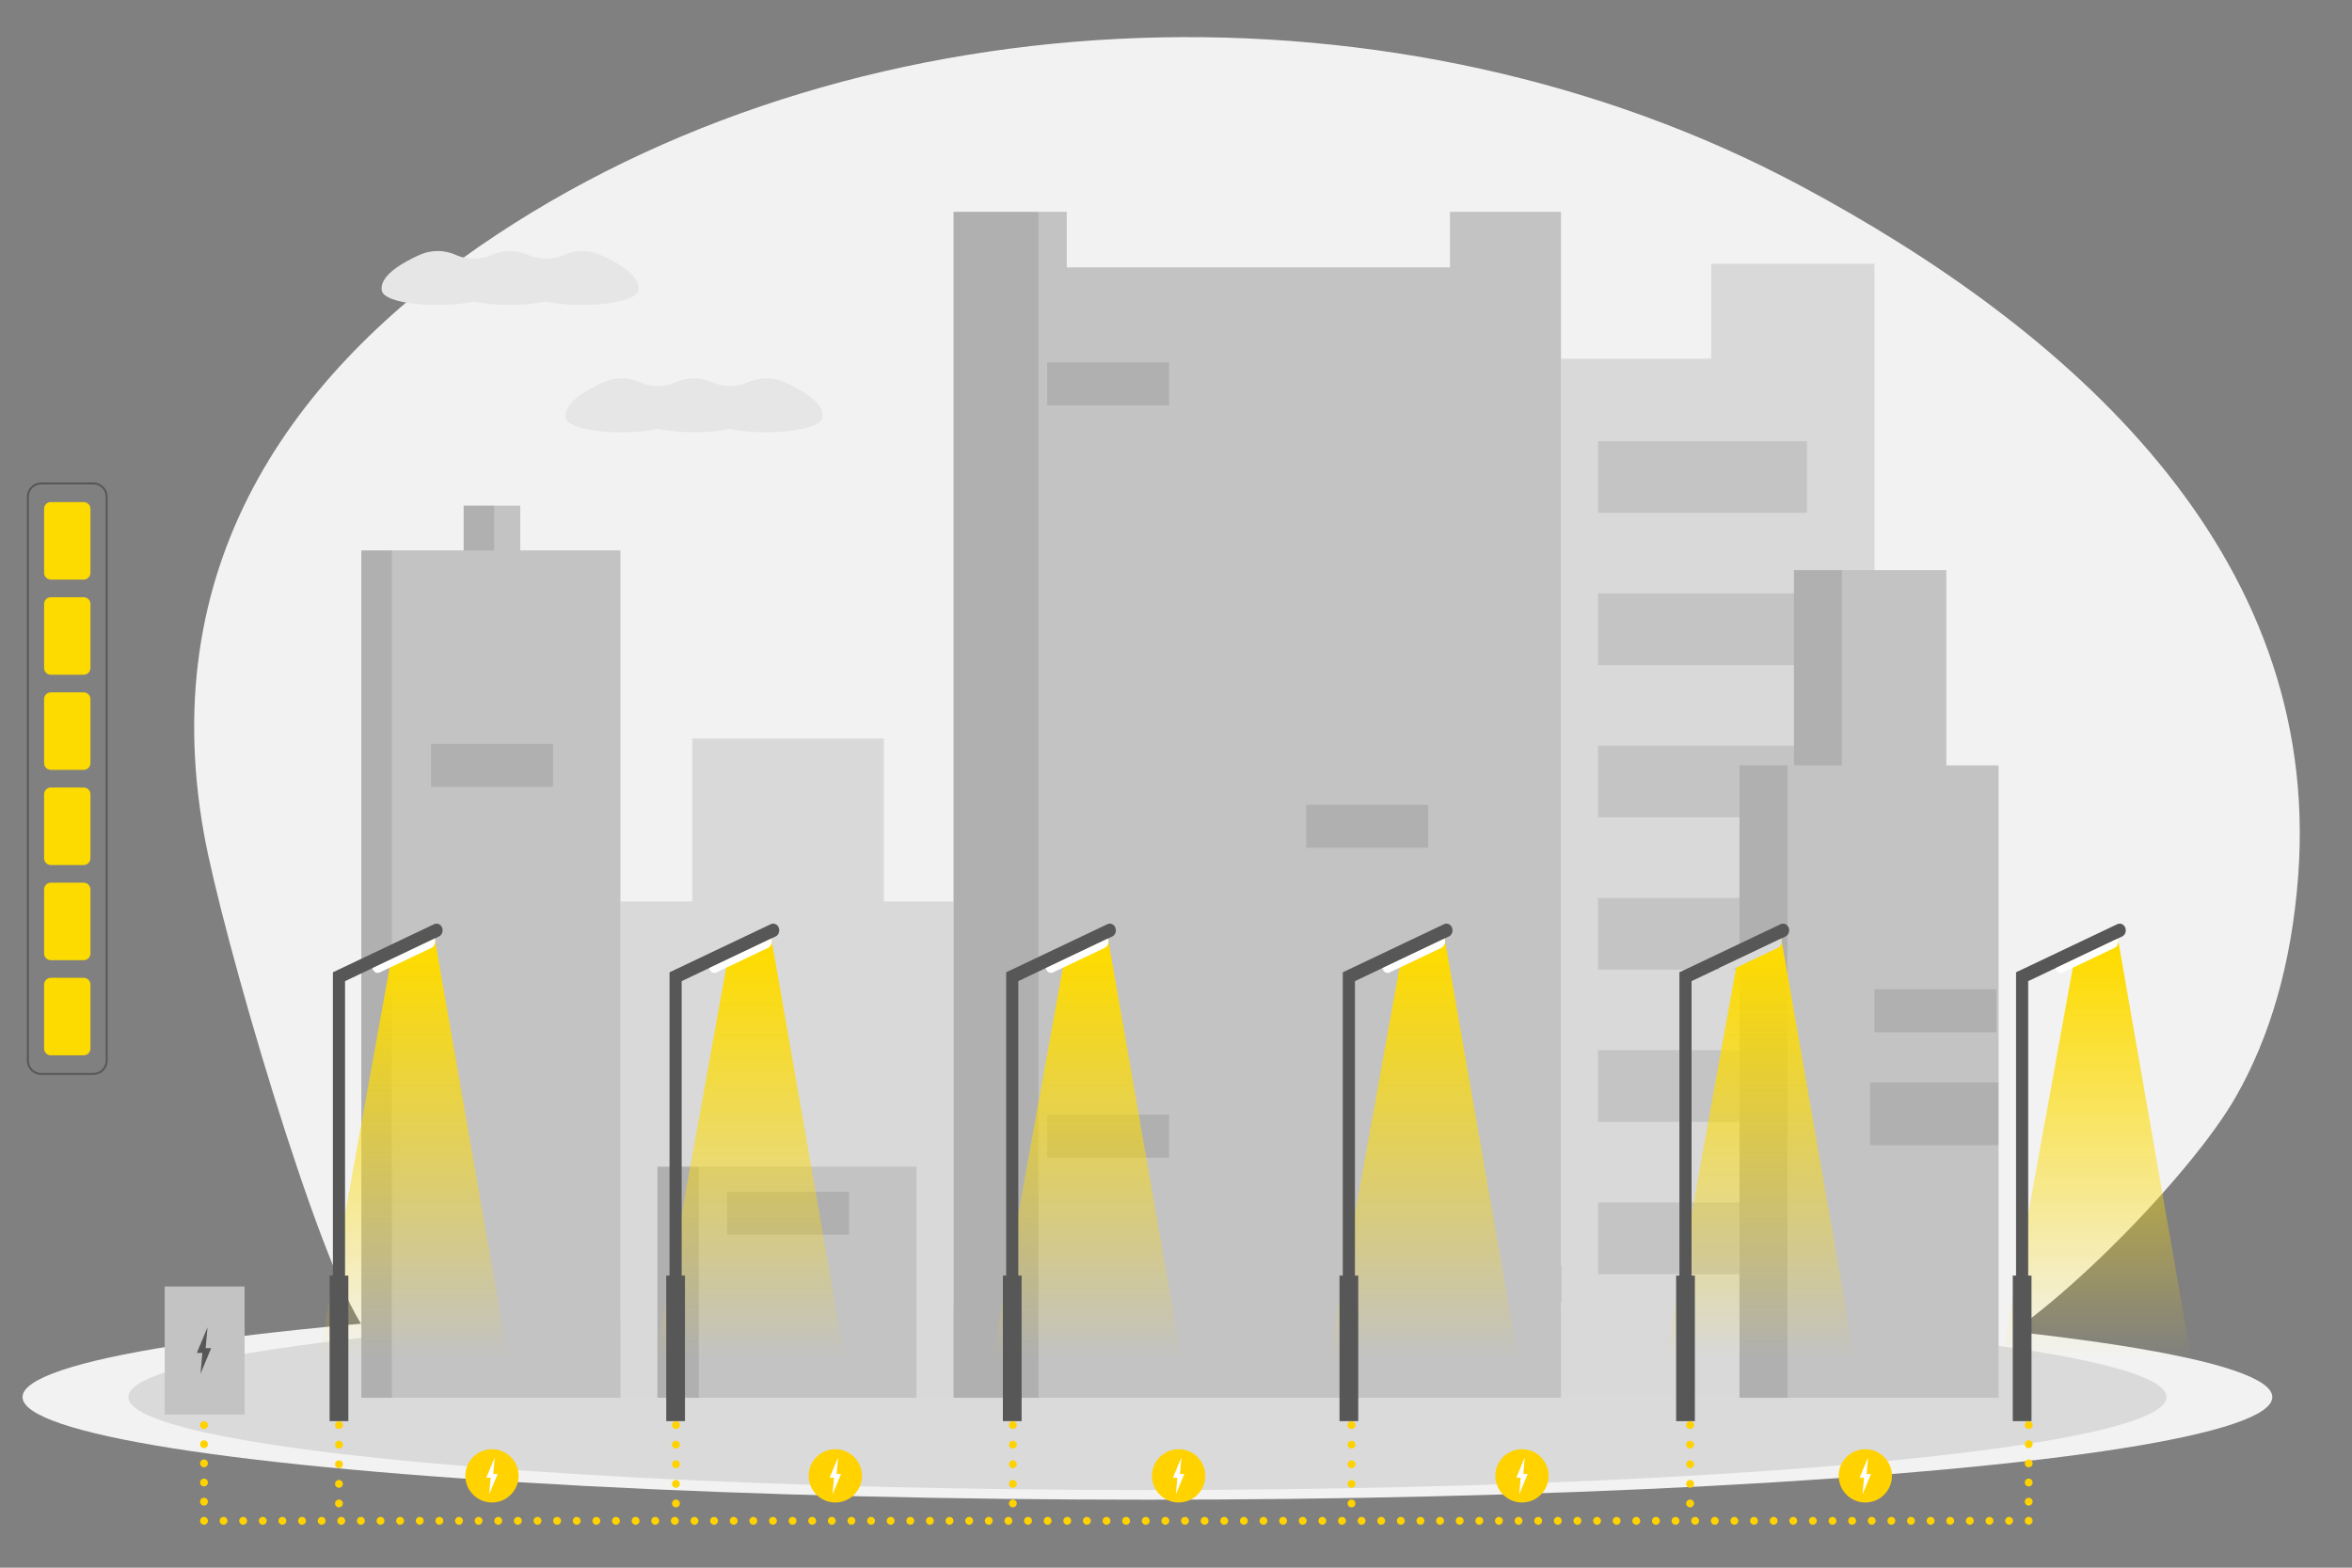 <svg onload="startRelFunct()" viewBox="0 0 1200 800" xmlns="http://www.w3.org/2000/svg" xml:space="preserve" version="1.1">

						 <rect x="0" y="0" width="1200" height="800" fill="#808080" stroke="none"/>

						 <defs>
						  <linearGradient y2="0.028" x2="0.5" y1="0.993" x1="0.5" id="SVGID_1_">
						   <stop stop-opacity="0" stop-color="#FEDB00" offset="0.251"></stop>
						   <stop stop-color="#FEDB00" offset="1"></stop>
						  </linearGradient>
						  <linearGradient y2="0.028" x2="0.5" y1="0.993" x1="0.5" id="SVGID_00000178200597292865550430000004248710350036266670_">
						   <stop stop-opacity="0" stop-color="#FEDB00" offset="0.251"></stop>
						   <stop stop-color="#FEDB00" offset="1"></stop>
						  </linearGradient>
						  <linearGradient y2="0.028" x2="0.5" y1="0.993" x1="0.5" id="SVGID_00000067218675622932514790000010077320501974454949_">
						   <stop stop-opacity="0" stop-color="#FEDB00" offset="0.251"></stop>
						   <stop stop-color="#FEDB00" offset="1"></stop>
						  </linearGradient>
						  <linearGradient y2="0.028" x2="0.5" y1="0.993" x1="0.5" id="SVGID_00000102514142378999939410000017647615825777319091_">
						   <stop stop-opacity="0" stop-color="#FEDB00" offset="0.251"></stop>
						   <stop stop-color="#FEDB00" offset="1"></stop>
						  </linearGradient>
						  <linearGradient y2="0.028" x2="0.5" y1="0.993" x1="0.5" id="SVGID_00000105393777569907652680000009011508081683492234_">
						   <stop stop-opacity="0" stop-color="#FEDB00" offset="0.251"></stop>
						   <stop stop-color="#FEDB00" offset="1"></stop>
						  </linearGradient>
						  <linearGradient y2="0.028" x2="0.5" y1="0.993" x1="0.5" id="SVGID_00000160872388375710552750000001366812566264068016_">
						   <stop stop-opacity="0" stop-color="#FEDB00" offset="0.251"></stop>
						   <stop stop-color="#FEDB00" offset="1"></stop>
						  </linearGradient>
						 </defs>
						 <g>
						  <title>Layer 1</title>
						  <ellipse fill="#F2F2F2" ry="52.38" rx="573.92" cy="712.93" cx="585.42" class="st1" id="Ellipse_141_00000102538840562255017200000015795811685569956537_"></ellipse>
						  <path fill="#F2F2F2" d="m918.76,94.84c-203.79,-109.02 -475.63,-100.47 -665.29,24.89c-100.25,66.28 -174.62,163.77 -149.48,305.39c8.89,50.09 58.27,220.15 81.93,252.92c127.43,-4.1 416.18,-19.29 435.76,-20.27c12.69,-0.64 25.39,-1.04 38.11,-1.21c44.55,-0.58 93.81,-15.6 137.88,-10.58c62.83,7.14 131.44,12.63 200.65,-10.18c11.76,-3.86 -0.08,59.8 10.79,54.55c37.62,-18.18 109.21,-91.11 131.8,-130.95c16.98,-29.9 28.24,-66.89 31.64,-112.44c12.37,-165.9 -118.05,-279.5 -253.79,-352.12z" class="st1" id="Path_295_00000049187874749996607510000017557928960135149727_"></path>
						  <ellipse enable-background="new" opacity="0.1" ry="47.45" rx="519.94" cy="712.93" cx="585.42" class="st3" id="Ellipse_141_00000153700855908205216290000004177143490215831479_"></ellipse>
						  <path fill="#D9D9D9" d="m873.06,134.61l0,48.45l-76.65,0l0,528.39l159.96,0l0,-576.84l-83.31,0z" class="st4" id="Path_296_00000119111142463678871030000008385020295805281190_"></path>
						  <path fill="#D9D9D9" d="m450.95,460.05l0,-83.18l-97.75,0l0,83.18l-36.66,0l0,252.31l169.96,0l0,-252.31l-35.55,0z" class="st4" id="Path_297_00000135680341726464470050000018310649233353679783_"></path>
						  <rect fill="#C3C3C3" height="117.93" width="132.19" class="st5" y="595.35" x="335.43" id="Rectangle_839_00000003821295563048137300000012597025583924130726_"></rect>
						  <rect enable-background="new" opacity="0.1" height="117.93" width="21.1" class="st3" y="595.35" x="335.43" id="Rectangle_840_00000139996497541190534150000000263219635650996365_"></rect>
						  <path fill="#C3C3C3" d="m739.77,108.1l0,28.34l-195.51,0l0,-28.34l-57.76,0l0,605.17l309.92,0l0,-605.17l-56.65,0z" class="st5" id="Path_298_00000142887030481266505180000011747631741915610037_"></path>
						  <rect enable-background="new" opacity="0.1" height="605.17" width="43.32" class="st3" y="108.1" x="486.5" id="Rectangle_842_00000111172029369121628960000008917241657247814324_"></rect>
						  <path fill="#C3C3C3" d="m265.45,280.88l0,-22.85l-28.88,0l0,22.85l-52.21,0l0,432.4l132.2,0l0,-432.4l-51.11,0z" class="st5" id="Path_299_00000049926675849026568430000002009047491588187569_"></path>
						  <rect enable-background="new" opacity="0.1" height="22.85" width="15.55" class="st3" y="258.02" x="236.57" id="Rectangle_843_00000118365946068041184130000005998668215177578904_"></rect>
						  <rect enable-background="new" opacity="0.1" height="432.4" width="15.55" class="st3" y="280.88" x="184.36" id="Rectangle_844_00000024698437158514633490000016602647611370806938_"></rect>
						  <rect enable-background="new" opacity="0.1" height="21.94" width="62.21" class="st3" y="184.89" x="534.26" id="Rectangle_847_00000133529393942601126740000005731946450000073627_"></rect>
						  <rect enable-background="new" opacity="0.1" height="21.94" width="62.21" class="st3" y="410.69" x="666.45" id="Rectangle_848_00000070836296307436275060000003532397186834110893_"></rect>
						  <rect enable-background="new" opacity="0.1" height="21.94" width="62.21" class="st3" y="568.84" x="534.26" id="Rectangle_849_00000062162246261409896380000006445096675268095655_"></rect>
						  <rect enable-background="new" opacity="0.1" height="21.94" width="62.21" class="st3" y="379.61" x="219.91" id="Rectangle_850_00000109724187652747225610000012261972656962083226_"></rect>
						  <rect enable-background="new" opacity="0.1" height="21.94" width="62.21" class="st3" y="608.15" x="370.98" id="Rectangle_851_00000145027129184265552400000007670125621071198391_"></rect>
						  <rect enable-background="new" opacity="0.1" height="36.57" width="106.64" class="st3" y="225.11" x="815.3" id="Rectangle_853_00000044152702237785912650000007176316661357292442_"></rect>
						  <rect enable-background="new" opacity="0.1" height="36.57" width="106.64" class="st3" y="302.82" x="815.3" id="Rectangle_854_00000074400913455507312990000009064800414077111434_"></rect>
						  <rect enable-background="new" opacity="0.1" height="36.57" width="106.64" class="st3" y="380.52" x="815.3" id="Rectangle_855_00000027576407736773468400000011100815194730896004_"></rect>
						  <rect enable-background="new" opacity="0.1" height="36.57" width="106.64" class="st3" y="458.22" x="815.3" id="Rectangle_856_00000086677912125930082240000011228777426375882167_"></rect>
						  <rect enable-background="new" opacity="0.1" height="36.57" width="106.64" class="st3" y="535.93" x="815.3" id="Rectangle_857_00000144310246936336749100000004403067479949165696_"></rect>
						  <rect enable-background="new" opacity="0.1" height="36.57" width="106.64" class="st3" y="613.63" x="815.3" id="Rectangle_858_00000083805844920987172200000010213751692653783183_"></rect>
						  <path fill="#C3C3C3" d="m993.03,390.58l0,-99.64l-77.76,0l0,99.64l-27.77,0l0,322.7l132.19,0l0,-322.7l-26.66,0z" class="st5" id="Path_300_00000048468498534890241880000007339160925238196886_"></path>
						  <rect enable-background="new" opacity="0.1" height="99.64" width="24.44" class="st3" y="290.93" x="915.27" id="Rectangle_859_00000145749624085003119330000017714149851157484724_"></rect>
						  <rect enable-background="new" opacity="0.1" height="322.7" width="24.44" class="st3" y="390.58" x="887.5" id="Rectangle_860_00000101101746858113555730000004822199438917223584_"></rect>
						  <rect enable-background="new" opacity="0.1" height="32" width="65.54" class="st3" y="552.38" x="954.15" id="Rectangle_861_00000035509156694501880420000013455031081370334908_"></rect>
						  <rect enable-background="new" opacity="0.1" height="21.94" width="62.21" class="st3" y="504.85" x="956.37" id="Rectangle_862_00000058555509845188743200000012291332369316693139_"></rect>
						  <polygon fill="url(#SVGID_1_)" points="221.78,478.92 199.45,490.16 149.9,764.16 271.61,764.16 " class="st6" id="st1" style="opacity: 1;"></polygon>
						  <g id="ysvg_1">
						   <path id="ysvg_2" fill="#575757" d="m225.68,473.71c-0.41,-1.42 -1.6,-2.37 -2.95,-2.37c-0.44,0 -0.86,0.1 -1.22,0.27l-48.32,22.97l-3.34,1.57l0,0l0,0l0,154.81l-1.68,0l0,74.26l9.56,0l0,-74.26l-1.69,0l0,-150.28l47.91,-22.78c1.44,-0.66 2.2,-2.45 1.73,-4.19z" class="st0"></path>
						   <path id="ysvg_3" fill="#FFFFFF" d="m190.01,494.05l0,0c0.54,1.93 2.18,2.92 3.65,2.22l26.51,-12.6c1.48,-0.7 2.24,-2.84 1.7,-4.76l0,0l-31.86,15.14z" class="st7"></path>
						  </g>
						  <polygon fill="url(#SVGID_00000178200597292865550430000004248710350036266670_)" points="565.28,478.92 542.95,490.16 493.41,764.16 615.11,764.16 " id="st3" style="opacity: 1;"></polygon>
						  <g id="ysvg_4">
						   <path id="ysvg_5" fill="#575757" d="m569.18,473.71c-0.41,-1.42 -1.6,-2.37 -2.95,-2.37c-0.44,0 -0.86,0.1 -1.22,0.27l-48.32,22.97l-3.34,1.57l0,0l0,0l0,154.81l-1.68,0l0,74.26l9.56,0l0,-74.26l-1.69,0l0,-150.28l47.91,-22.78c1.45,-0.66 2.2,-2.45 1.73,-4.19z" class="st0"></path>
						   <path id="ysvg_6" fill="#FFFFFF" d="m533.52,494.05l0,0c0.54,1.93 2.18,2.92 3.65,2.22l26.51,-12.6c1.48,-0.7 2.24,-2.84 1.7,-4.76l0,0l-31.86,15.14z" class="st7"></path>
						  </g>
						  <polygon fill="url(#SVGID_00000067218675622932514790000010077320501974454949_)" points="737.03,478.92 714.7,490.16 665.16,764.16 786.86,764.16 " id="st4" style="opacity: 1;"></polygon>
						  <g id="ysvg_7">
						   <path id="ysvg_8" fill="#575757" d="m740.93,473.71c-0.41,-1.42 -1.6,-2.37 -2.95,-2.37c-0.44,0 -0.86,0.1 -1.22,0.27l-48.32,22.97l-3.34,1.57l0,0l0,0l0,154.81l-1.68,0l0,74.26l9.56,0l0,-74.26l-1.69,0l0,-150.28l47.91,-22.78c1.45,-0.66 2.2,-2.45 1.73,-4.19z" class="st0"></path>
						   <path id="ysvg_9" fill="#FFFFFF" d="m705.27,494.05l0,0c0.54,1.93 2.18,2.92 3.65,2.22l26.51,-12.6c1.48,-0.7 2.24,-2.84 1.7,-4.76l0,0l-31.86,15.14z" class="st7"></path>
						  </g>
						  <polygon fill="url(#SVGID_00000102514142378999939410000017647615825777319091_)" points="908.79,478.92 886.45,490.16 836.91,764.16 958.61,764.16 " id="st5" style="opacity: 1;"></polygon>
						  <polygon fill="url(#SVGID_00000105393777569907652680000009011508081683492234_)" points="393.53,478.92 371.2,490.16 321.66,764.16 443.36,764.16 " id="st2" style="opacity: 1;"></polygon>
						  <g id="ysvg_10">
						   <path id="ysvg_11" fill="#575757" d="m912.68,473.71c-0.41,-1.42 -1.6,-2.37 -2.95,-2.37c-0.44,0 -0.86,0.1 -1.22,0.27l-48.32,22.97l-3.34,1.57l0,0l0,0l0,154.81l-1.68,0l0,74.26l9.56,0l0,-74.26l-1.69,0l0,-150.28l47.91,-22.78c1.45,-0.66 2.2,-2.45 1.73,-4.19z" class="st0"></path>
						   <path id="ysvg_12" fill="#D9D9D9" d="m877.02,494.05l0,0c0.54,1.93 2.18,2.92 3.65,2.22l26.51,-12.6c1.48,-0.7 2.24,-2.84 1.7,-4.76l0,0l-31.86,15.14z" class="st4"></path>
						  </g>
						  <polygon fill="url(#SVGID_00000160872388375710552750000001366812566264068016_)" points="1080.54,478.92 1058.2,490.16 1008.66,764.16 1130.37,764.16 " id="st6" style="opacity: 1;"></polygon>
						  <g id="ysvg_13">
						   <path id="ysvg_14" fill="#575757" d="m1084.43,473.71c-0.41,-1.42 -1.6,-2.37 -2.95,-2.37c-0.44,0 -0.86,0.1 -1.22,0.27l-48.32,22.97l-3.34,1.57l0,0l0,0l0,154.81l-1.68,0l0,74.26l9.56,0l0,-74.26l-1.69,0l0,-150.28l47.91,-22.78c1.45,-0.66 2.2,-2.45 1.73,-4.19z" class="st0"></path>
						   <path id="ysvg_15" fill="#FFFFFF" d="m1048.77,494.05l0,0c0.54,1.93 2.18,2.92 3.65,2.22l26.51,-12.6c1.48,-0.7 2.24,-2.84 1.7,-4.76l0,0l-31.86,15.14z" class="st7"></path>
						  </g>
						  <path fill="#E6E6E6" d="m381.85,194.97l-0.26,0.11c-5.63,2.53 -12.43,2.55 -18.08,0.05l-0.49,-0.21c-5.65,-2.48 -12.43,-2.46 -18.05,0.05l-0.24,0.11c-5.63,2.53 -12.43,2.55 -18.08,0.05l-0.49,-0.22c-5.58,-2.47 -12.29,-2.48 -17.88,-0.03c-8.41,3.73 -19.77,10.1 -19.72,17.29c0,0.28 0.02,0.57 0.06,0.85c0.97,7.47 30.59,9.38 46.86,5.85c12.13,2.28 24.72,2.28 36.85,0c16.2,3.58 46.41,1.53 47.3,-6.03c0.03,-0.28 0.05,-0.57 0.05,-0.85c-0.05,-7.21 -11.52,-13.5 -19.98,-17.18c-5.6,-2.39 -12.3,-2.34 -17.85,0.16z" class="st13" id="Path_448_00000183238050976665370360000005947666898501888896_"></path>
						  <path fill="#E6E6E6" d="m287.97,130.01l-0.26,0.11c-5.63,2.53 -12.43,2.55 -18.08,0.05l-0.49,-0.21c-5.65,-2.48 -12.43,-2.46 -18.05,0.05l-0.24,0.11c-5.63,2.53 -12.43,2.55 -18.08,0.05l-0.49,-0.22c-5.58,-2.47 -12.29,-2.48 -17.88,-0.03c-8.41,3.73 -19.77,10.1 -19.72,17.29c0,0.28 0.02,0.57 0.06,0.85c0.97,7.47 30.59,9.38 46.86,5.85c12.13,2.28 24.72,2.28 36.85,0c16.2,3.58 46.41,1.53 47.3,-6.03c0.03,-0.28 0.05,-0.57 0.05,-0.85c-0.05,-7.21 -11.52,-13.5 -19.98,-17.18c-5.6,-2.39 -12.3,-2.34 -17.85,0.16z" class="st13" id="Path_448_00000058578966312767370130000012063090947220470674_"></path>
						  <rect fill="#C3C3C3" height="65.34" width="40.76" class="st5" y="656.5" x="84.03" id="Rectangle_839_00000178888300845103910130000002851004063817346738_"></rect>
						  <polygon id="ysvg_16" fill="#575757" points="107.74,687.96 104.93,687.96 105.87,677.31 100.44,690.39 103.25,690.39 102.31,701.04 " class="st0"></polygon>
						  <g id="ysvg_17">
						   <path id="ysvg_18" fill="#FFD200" d="m104.09,729.22c-0.27,0 -0.52,-0.05 -0.77,-0.15c-0.24,-0.1 -0.46,-0.25 -0.64,-0.43c-0.38,-0.38 -0.59,-0.88 -0.59,-1.42c0,-0.52 0.21,-1.04 0.59,-1.41c0.09,-0.09 0.19,-0.18 0.3,-0.25c0.11,-0.07 0.22,-0.13 0.34,-0.18s0.25,-0.09 0.38,-0.12c0.26,-0.05 0.52,-0.05 0.78,0c0.13,0.03 0.25,0.07 0.37,0.12c0.12,0.05 0.24,0.11 0.35,0.18c0.11,0.07 0.21,0.16 0.3,0.25c0.1,0.09 0.18,0.19 0.25,0.3c0.07,0.11 0.14,0.23 0.19,0.35c0.05,0.12 0.08,0.24 0.11,0.37c0.03,0.13 0.04,0.26 0.04,0.39c0,0.54 -0.21,1.04 -0.59,1.42c-0.09,0.09 -0.19,0.18 -0.3,0.25c-0.11,0.07 -0.23,0.13 -0.35,0.18c-0.12,0.05 -0.24,0.09 -0.37,0.11c-0.13,0.03 -0.26,0.04 -0.39,0.04z" class="st14"></path>
						   <path id="ysvg_19" fill="#FFD200" d="m102.09,766.31c0,-1.11 0.89,-2 2,-2l0,0c1.1,0 2,0.89 2,2l0,0c0,1.1 -0.9,2 -2,2l0,0c-1.11,0 -2,-0.9 -2,-2zm0,-9.77c0,-1.11 0.89,-2 2,-2l0,0c1.1,0 2,0.89 2,2l0,0c0,1.1 -0.9,2 -2,2l0,0c-1.11,0 -2,-0.9 -2,-2zm0,-9.78c0,-1.1 0.89,-2 2,-2l0,0c1.1,0 2,0.9 2,2l0,0c0,1.11 -0.9,2.01 -2,2.01l0,0c-1.11,0 -2,-0.9 -2,-2.01zm0,-9.77c0,-1.1 0.89,-2 2,-2l0,0c1.1,0 2,0.9 2,2l0,0c0,1.11 -0.9,2 -2,2l0,0c-1.11,0 -2,-0.89 -2,-2z" class="st14"></path>
						   <path id="ysvg_20" fill="#FFD200" d="m104.09,778.08c-0.54,0 -1.04,-0.21 -1.42,-0.59c-0.09,-0.09 -0.17,-0.19 -0.25,-0.3c-0.07,-0.11 -0.13,-0.23 -0.18,-0.35c-0.05,-0.11 -0.09,-0.24 -0.11,-0.37c-0.03,-0.13 -0.04,-0.26 -0.04,-0.39s0.01,-0.26 0.04,-0.39c0.02,-0.13 0.06,-0.26 0.11,-0.38c0.05,-0.12 0.11,-0.23 0.19,-0.34c0.07,-0.11 0.15,-0.21 0.24,-0.3c0.1,-0.1 0.2,-0.18 0.31,-0.25c0.11,-0.08 0.22,-0.14 0.34,-0.19c0.12,-0.05 0.25,-0.09 0.38,-0.11c0.26,-0.06 0.52,-0.06 0.78,0c0.13,0.02 0.25,0.06 0.37,0.11c0.13,0.05 0.24,0.11 0.35,0.19c0.11,0.07 0.21,0.15 0.3,0.25c0.1,0.09 0.18,0.19 0.25,0.3c0.07,0.11 0.14,0.22 0.19,0.34c0.05,0.12 0.08,0.25 0.11,0.38c0.03,0.13 0.04,0.26 0.04,0.39c0,0.53 -0.21,1.03 -0.59,1.41c-0.37,0.38 -0.88,0.59 -1.41,0.59z" class="st14"></path>
						   <path id="ysvg_21" fill="#FFD200" d="m1023.05,776.08c0,-1.1 0.89,-2 2,-2l0,0c1.1,0 1.99,0.9 1.99,2l0,0c0,1.11 -0.89,2 -1.99,2l0,0c-1.11,0 -2,-0.89 -2,-2zm-10.01,0c0,-1.1 0.89,-2 2,-2l0,0c1.1,0 1.99,0.9 1.99,2l0,0c0,1.11 -0.89,2 -1.99,2l0,0c-1.11,0 -2,-0.89 -2,-2zm-10.02,0c0,-1.1 0.9,-2 2,-2l0,0c1.11,0 2,0.9 2,2l0,0c0,1.11 -0.89,2 -2,2l0,0c-1.1,0 -2,-0.89 -2,-2zm-10.01,0c0,-1.1 0.9,-2 2,-2l0,0c1.11,0 2,0.9 2,2l0,0c0,1.11 -0.89,2 -2,2l0,0c-1.1,0 -2,-0.89 -2,-2zm-10.01,0c0,-1.1 0.9,-2 2,-2l0,0c1.11,0 2,0.9 2,2l0,0c0,1.11 -0.89,2 -2,2l0,0c-1.1,0 -2,-0.89 -2,-2zm-10.01,0c0,-1.1 0.9,-2 2,-2l0,0c1.11,0 2,0.9 2,2l0,0c0,1.11 -0.89,2 -2,2l0,0c-1.1,0 -2,-0.89 -2,-2zm-10.01,0c0,-1.1 0.9,-2 2,-2l0,0c1.11,0 2,0.9 2,2l0,0c0,1.11 -0.89,2 -2,2l0,0c-1.1,0 -2,-0.89 -2,-2zm-10.01,0c0,-1.1 0.9,-2 2,-2l0,0c1.11,0 2,0.9 2,2l0,0c0,1.11 -0.89,2 -2,2l0,0c-1.1,0 -2,-0.89 -2,-2zm-10.01,0c0,-1.1 0.9,-2 2,-2l0,0c1.11,0 2,0.9 2,2l0,0c0,1.11 -0.89,2 -2,2l0,0c-1.1,0 -2,-0.89 -2,-2zm-10.01,0c0,-1.1 0.9,-2 2,-2l0,0c1.11,0 2,0.9 2,2l0,0c0,1.11 -0.89,2 -2,2l0,0c-1.1,0 -2,-0.89 -2,-2zm-10.01,0c0,-1.1 0.9,-2 2,-2l0,0c1.11,0 2,0.9 2,2l0,0c0,1.11 -0.89,2 -2,2l0,0c-1.1,0 -2,-0.89 -2,-2zm-10.01,0c0,-1.1 0.9,-2 2,-2l0,0c1.11,0 2,0.9 2,2l0,0c0,1.11 -0.89,2 -2,2l0,0c-1.1,0 -2,-0.89 -2,-2zm-10.01,0c0,-1.1 0.89,-2 2,-2l0,0c1.1,0 2,0.9 2,2l0,0c0,1.11 -0.9,2 -2,2l0,0c-1.11,0 -2,-0.89 -2,-2zm-10.01,0c0,-1.1 0.9,-2 2,-2l0,0c1.1,0 2,0.9 2,2l0,0c0,1.11 -0.9,2 -2,2l0,0c-1.1,0 -2,-0.89 -2,-2zm-10.01,0c0,-1.1 0.9,-2 2,-2l0,0c1.11,0 2,0.9 2,2l0,0c0,1.11 -0.89,2 -2,2l0,0c-1.1,0 -2,-0.89 -2,-2zm-10.01,0c0,-1.1 0.9,-2 2,-2l0,0c1.1,0 2,0.9 2,2l0,0c0,1.11 -0.9,2 -2,2l0,0c-1.1,0 -2,-0.89 -2,-2zm-10.01,0c0,-1.1 0.89,-2 2,-2l0,0c1.1,0 2,0.9 2,2l0,0c0,1.11 -0.9,2 -2,2l0,0c-1.11,0 -2,-0.89 -2,-2zm-10.01,0c0,-1.1 0.89,-2 2,-2l0,0c1.1,0 2,0.9 2,2l0,0c0,1.11 -0.9,2 -2,2l0,0c-1.11,0 -2,-0.89 -2,-2zm-10.01,0c0,-1.1 0.89,-2 2,-2l0,0c1.1,0 2,0.9 2,2l0,0c0,1.11 -0.9,2 -2,2l0,0c-1.11,0 -2,-0.89 -2,-2zm-10.01,0c0,-1.1 0.89,-2 2,-2l0,0c1.1,0 2,0.9 2,2l0,0c0,1.11 -0.9,2 -2,2l0,0c-1.11,0 -2,-0.89 -2,-2zm-10.01,0c0,-1.1 0.89,-2 2,-2l0,0c1.1,0 2,0.9 2,2l0,0c0,1.11 -0.9,2 -2,2l0,0c-1.11,0 -2,-0.89 -2,-2zm-10.01,0c0,-1.1 0.89,-2 2,-2l0,0c1.1,0 2,0.9 2,2l0,0c0,1.11 -0.9,2 -2,2l0,0c-1.11,0 -2,-0.89 -2,-2zm-10.01,0c0,-1.1 0.89,-2 2,-2l0,0c1.1,0 2,0.9 2,2l0,0c0,1.11 -0.9,2 -2,2l0,0c-1.11,0 -2,-0.89 -2,-2zm-10.01,0c0,-1.1 0.89,-2 2,-2l0,0c1.1,0 2,0.9 2,2l0,0c0,1.11 -0.9,2 -2,2l0,0c-1.11,0 -2,-0.89 -2,-2zm-10.01,0c0,-1.1 0.89,-2 2,-2l0,0c1.1,0 2,0.9 2,2l0,0c0,1.11 -0.9,2 -2,2l0,0c-1.11,0 -2,-0.89 -2,-2zm-10.01,0c0,-1.1 0.89,-2 2,-2l0,0c1.1,0 1.99,0.9 1.99,2l0,0c0,1.11 -0.89,2 -1.99,2l0,0c-1.11,0 -2,-0.89 -2,-2zm-10.01,0c0,-1.1 0.89,-2 1.99,-2l0,0c1.11,0 2.01,0.9 2.01,2l0,0c0,1.11 -0.9,2 -2.01,2l0,0c-1.1,0 -1.99,-0.89 -1.99,-2zm-10.02,0c0,-1.1 0.9,-2 2,-2l0,0c1.11,0 2.01,0.9 2.01,2l0,0c0,1.11 -0.9,2 -2.01,2l0,0c-1.1,0 -2,-0.89 -2,-2zm-10.01,0c0,-1.1 0.9,-2 2,-2l0,0c1.11,0 2.01,0.9 2.01,2l0,0c0,1.11 -0.9,2 -2.01,2l0,0c-1.1,0 -2,-0.89 -2,-2zm-10.01,0c0,-1.1 0.9,-2 2.01,-2l0,0c1.1,0 1.99,0.9 1.99,2l0,0c0,1.11 -0.89,2 -1.99,2l0,0c-1.11,0 -2.01,-0.89 -2.01,-2zm-10,0c0,-1.1 0.89,-2 1.99,-2l0,0c1.11,0 2,0.9 2,2l0,0c0,1.11 -0.89,2 -2,2l0,0c-1.1,0 -1.99,-0.89 -1.99,-2zm-10.02,0c0,-1.1 0.9,-2 2,-2l0,0c1.11,0 2,0.9 2,2l0,0c0,1.11 -0.89,2 -2,2l0,0c-1.1,0 -2,-0.89 -2,-2zm-10.01,0c0,-1.1 0.9,-2 2,-2l0,0c1.11,0 2,0.9 2,2l0,0c0,1.11 -0.89,2 -2,2l0,0c-1.1,0 -2,-0.89 -2,-2zm-10.01,0c0,-1.1 0.9,-2 2,-2l0,0c1.11,0 2,0.9 2,2l0,0c0,1.11 -0.89,2 -2,2l0,0c-1.1,0 -2,-0.89 -2,-2zm-10.01,0c0,-1.1 0.9,-2 2,-2l0,0c1.11,0 2,0.9 2,2l0,0c0,1.11 -0.89,2 -2,2l0,0c-1.1,0 -2,-0.89 -2,-2zm-10.01,0c0,-1.1 0.9,-2 2,-2l0,0c1.11,0 2,0.9 2,2l0,0c0,1.11 -0.89,2 -2,2l0,0c-1.1,0 -2,-0.89 -2,-2zm-10.01,0c0,-1.1 0.9,-2 2,-2l0,0c1.11,0 2,0.9 2,2l0,0c0,1.11 -0.89,2 -2,2l0,0c-1.1,0 -2,-0.89 -2,-2zm-10.01,0c0,-1.1 0.9,-2 2,-2l0,0c1.11,0 2,0.9 2,2l0,0c0,1.11 -0.89,2 -2,2l0,0c-1.1,0 -2,-0.89 -2,-2zm-10.01,0c0,-1.1 0.9,-2 2,-2l0,0c1.11,0 2,0.9 2,2l0,0c0,1.11 -0.89,2 -2,2l0,0c-1.1,0 -2,-0.89 -2,-2zm-10.01,0c0,-1.1 0.9,-2 2,-2l0,0c1.11,0 2,0.9 2,2l0,0c0,1.11 -0.89,2 -2,2l0,0c-1.1,0 -2,-0.89 -2,-2zm-10.01,0c0,-1.1 0.89,-2 2,-2l0,0c1.1,0 2,0.9 2,2l0,0c0,1.11 -0.9,2 -2,2l0,0c-1.11,0 -2,-0.89 -2,-2zm-10.01,0c0,-1.1 0.89,-2 2,-2l0,0c1.1,0 2,0.9 2,2l0,0c0,1.11 -0.9,2 -2,2l0,0c-1.11,0 -2,-0.89 -2,-2zm-10.01,0c0,-1.1 0.89,-2 2,-2l0,0c1.1,0 2,0.9 2,2l0,0c0,1.11 -0.9,2 -2,2l0,0c-1.11,0 -2,-0.89 -2,-2zm-10.01,0c0,-1.1 0.89,-2 2,-2l0,0c1.1,0 2,0.9 2,2l0,0c0,1.11 -0.9,2 -2,2l0,0c-1.11,0 -2,-0.89 -2,-2zm-10.01,0c0,-1.1 0.89,-2 2,-2l0,0c1.1,0 2,0.9 2,2l0,0c0,1.11 -0.9,2 -2,2l0,0c-1.11,0 -2,-0.89 -2,-2zm-10.01,0c0,-1.1 0.89,-2 2,-2l0,0c1.1,0 2,0.9 2,2l0,0c0,1.11 -0.9,2 -2,2l0,0c-1.11,0 -2,-0.89 -2,-2zm-10.01,0c0,-1.1 0.89,-2 2,-2l0,0c1.1,0 2,0.9 2,2l0,0c0,1.11 -0.9,2 -2,2l0,0c-1.11,0 -2,-0.89 -2,-2zm-10.01,0c0,-1.1 0.89,-2 2,-2l0,0c1.1,0 2,0.9 2,2l0,0c0,1.11 -0.9,2 -2,2l0,0c-1.11,0 -2,-0.89 -2,-2zm-10.01,0c0,-1.1 0.89,-2 2,-2l0,0c1.1,0 2,0.9 2,2l0,0c0,1.11 -0.9,2 -2,2l0,0c-1.11,0 -2,-0.89 -2,-2zm-10.01,0c0,-1.1 0.89,-2 2,-2l0,0c1.1,0 2,0.9 2,2l0,0c0,1.11 -0.9,2 -2,2l0,0c-1.11,0 -2,-0.89 -2,-2zm-10.01,0c0,-1.1 0.89,-2 1.99,-2l0,0c1.11,0 2.01,0.9 2.01,2l0,0c0,1.11 -0.9,2 -2.01,2l0,0c-1.1,0 -1.99,-0.89 -1.99,-2zm-10.01,0c0,-1.1 0.89,-2 2,-2l0,0c1.1,0 2,0.9 2,2l0,0c0,1.11 -0.9,2 -2,2l0,0c-1.11,0 -2,-0.89 -2,-2zm-10.02,0c0,-1.1 0.9,-2 2.01,-2l0,0c1.1,0 2,0.9 2,2l0,0c0,1.11 -0.9,2 -2,2l0,0c-1.11,0 -2.01,-0.89 -2.01,-2zm-10.01,0c0,-1.1 0.9,-2 2.01,-2l0,0c1.1,0 2,0.9 2,2l0,0c0,1.11 -0.9,2 -2,2l0,0c-1.11,0 -2.01,-0.89 -2.01,-2zm-10,0c0,-1.1 0.89,-2 2,-2l0,0c1.1,0 1.99,0.9 1.99,2l0,0c0,1.11 -0.89,2 -1.99,2l0,0c-1.11,0 -2,-0.89 -2,-2zm-10.01,0c0,-1.1 0.89,-2 1.99,-2l0,0c1.11,0 2,0.9 2,2l0,0c0,1.11 -0.89,2 -2,2l0,0c-1.1,0 -1.99,-0.89 -1.99,-2zm-10.02,0c0,-1.1 0.9,-2 2,-2l0,0c1.11,0 2,0.9 2,2l0,0c0,1.11 -0.89,2 -2,2l0,0c-1.1,0 -2,-0.89 -2,-2zm-10.01,0c0,-1.1 0.9,-2 2,-2l0,0c1.11,0 2,0.9 2,2l0,0c0,1.11 -0.89,2 -2,2l0,0c-1.1,0 -2,-0.89 -2,-2zm-10.01,0c0,-1.1 0.9,-2 2,-2l0,0c1.11,0 2,0.9 2,2l0,0c0,1.11 -0.89,2 -2,2l0,0c-1.1,0 -2,-0.89 -2,-2zm-10.01,0c0,-1.1 0.9,-2 2,-2l0,0c1.11,0 2,0.9 2,2l0,0c0,1.11 -0.89,2 -2,2l0,0c-1.1,0 -2,-0.89 -2,-2zm-10.01,0c0,-1.1 0.9,-2 2,-2l0,0c1.11,0 2,0.9 2,2l0,0c0,1.11 -0.89,2 -2,2l0,0c-1.1,0 -2,-0.89 -2,-2zm-10.01,0c0,-1.1 0.9,-2 2,-2l0,0c1.11,0 2,0.9 2,2l0,0c0,1.11 -0.89,2 -2,2l0,0c-1.1,0 -2,-0.89 -2,-2zm-10.01,0c0,-1.1 0.9,-2 2,-2l0,0c1.11,0 2,0.9 2,2l0,0c0,1.11 -0.89,2 -2,2l0,0c-1.1,0 -2,-0.89 -2,-2zm-10.01,0c0,-1.1 0.9,-2 2,-2l0,0c1.11,0 2,0.9 2,2l0,0c0,1.11 -0.89,2 -2,2l0,0c-1.1,0 -2,-0.89 -2,-2zm-10.01,0c0,-1.1 0.89,-2 2,-2l0,0c1.11,0 2,0.9 2,2l0,0c0,1.11 -0.89,2 -2,2l0,0c-1.11,0 -2,-0.89 -2,-2zm-10.01,0c0,-1.1 0.89,-2 2,-2l0,0c1.1,0 2,0.9 2,2l0,0c0,1.11 -0.9,2 -2,2l0,0c-1.11,0 -2,-0.89 -2,-2zm-10.01,0c0,-1.1 0.89,-2 2,-2l0,0c1.1,0 2,0.9 2,2l0,0c0,1.11 -0.9,2 -2,2l0,0c-1.11,0 -2,-0.89 -2,-2zm-10.01,0c0,-1.1 0.89,-2 2,-2l0,0c1.1,0 2,0.9 2,2l0,0c0,1.11 -0.9,2 -2,2l0,0c-1.11,0 -2,-0.89 -2,-2zm-10.01,0c0,-1.1 0.89,-2 2,-2l0,0c1.1,0 2,0.9 2,2l0,0c0,1.11 -0.9,2 -2,2l0,0c-1.11,0 -2,-0.89 -2,-2zm-10.01,0c0,-1.1 0.89,-2 2,-2l0,0c1.1,0 2,0.9 2,2l0,0c0,1.11 -0.9,2 -2,2l0,0c-1.11,0 -2,-0.89 -2,-2zm-10.01,0c0,-1.1 0.89,-2 2,-2l0,0c1.1,0 2,0.9 2,2l0,0c0,1.11 -0.9,2 -2,2l0,0c-1.11,0 -2,-0.89 -2,-2zm-10.01,0c0,-1.1 0.89,-2 2,-2l0,0c1.1,0 2,0.9 2,2l0,0c0,1.11 -0.9,2 -2,2l0,0c-1.11,0 -2,-0.89 -2,-2zm-10.01,0c0,-1.1 0.89,-2 2,-2l0,0c1.1,0 2,0.9 2,2l0,0c0,1.11 -0.9,2 -2,2l0,0c-1.11,0 -2,-0.89 -2,-2zm-10.01,0c0,-1.1 0.89,-2 2,-2l0,0c1.1,0 2,0.9 2,2l0,0c0,1.11 -0.9,2 -2,2l0,0c-1.11,0 -2,-0.89 -2,-2zm-10.01,0c0,-1.1 0.89,-2 2,-2l0,0c1.1,0 2,0.9 2,2l0,0c0,1.11 -0.9,2 -2,2l0,0c-1.11,0 -2,-0.89 -2,-2zm-10.01,0c0,-1.1 0.89,-2 1.99,-2l0,0c1.11,0 2.01,0.9 2.01,2l0,0c0,1.11 -0.9,2 -2.01,2l0,0c-1.1,0 -1.99,-0.89 -1.99,-2zm-10.02,0c0,-1.1 0.9,-2 2.01,-2l0,0c1.1,0 2,0.9 2,2l0,0c0,1.11 -0.9,2 -2,2l0,0c-1.11,0 -2.01,-0.89 -2.01,-2zm-10.01,0c0,-1.1 0.9,-2 2.01,-2l0,0c1.1,0 2,0.9 2,2l0,0c0,1.11 -0.9,2 -2,2l0,0c-1.11,0 -2.01,-0.89 -2.01,-2zm-10.01,0c0,-1.1 0.9,-2 2.01,-2l0,0c1.1,0 1.99,0.9 1.99,2l0,0c0,1.11 -0.89,2 -1.99,2l0,0c-1.11,0 -2.01,-0.89 -2.01,-2zm-10,0c0,-1.1 0.89,-2 1.99,-2l0,0c1.11,0 2,0.9 2,2l0,0c0,1.11 -0.89,2 -2,2l0,0c-1.1,0 -1.99,-0.89 -1.99,-2zm-10.02,0c0,-1.1 0.9,-2 2,-2l0,0c1.11,0 2,0.9 2,2l0,0c0,1.11 -0.89,2 -2,2l0,0c-1.1,0 -2,-0.89 -2,-2zm-10.01,0c0,-1.1 0.9,-2 2,-2l0,0c1.11,0 2,0.9 2,2l0,0c0,1.11 -0.89,2 -2,2l0,0c-1.1,0 -2,-0.89 -2,-2zm-10.01,0c0,-1.1 0.9,-2 2,-2l0,0c1.11,0 2,0.9 2,2l0,0c0,1.11 -0.89,2 -2,2l0,0c-1.1,0 -2,-0.89 -2,-2zm-10.01,0c0,-1.1 0.9,-2 2,-2l0,0c1.11,0 2,0.9 2,2l0,0c0,1.11 -0.89,2 -2,2l0,0c-1.1,0 -2,-0.89 -2,-2zm-10.01,0c0,-1.1 0.9,-2 2,-2l0,0c1.11,0 2,0.9 2,2l0,0c0,1.11 -0.89,2 -2,2l0,0c-1.1,0 -2,-0.89 -2,-2zm-10.01,0c0,-1.1 0.9,-2 2,-2l0,0c1.11,0 2,0.9 2,2l0,0c0,1.11 -0.89,2 -2,2l0,0c-1.1,0 -2,-0.89 -2,-2zm-10.01,0c0,-1.1 0.9,-2 2,-2l0,0c1.11,0 2,0.9 2,2l0,0c0,1.11 -0.89,2 -2,2l0,0c-1.1,0 -2,-0.89 -2,-2zm-10.01,0c0,-1.1 0.9,-2 2,-2l0,0c1.11,0 2,0.9 2,2l0,0c0,1.11 -0.89,2 -2,2l0,0c-1.1,0 -2,-0.89 -2,-2zm-10.01,0c0,-1.1 0.9,-2 2,-2l0,0c1.11,0 2,0.9 2,2l0,0c0,1.11 -0.89,2 -2,2l0,0c-1.1,0 -2,-0.89 -2,-2zm-10.01,0c0,-1.1 0.89,-2 2,-2l0,0c1.1,0 2,0.9 2,2l0,0c0,1.11 -0.9,2 -2,2l0,0c-1.11,0 -2,-0.89 -2,-2zm-10.01,0c0,-1.1 0.89,-2 2,-2l0,0c1.1,0 2,0.9 2,2l0,0c0,1.11 -0.9,2 -2,2l0,0c-1.11,0 -2,-0.89 -2,-2zm-10.01,0c0,-1.1 0.89,-2 2,-2l0,0c1.1,0 2,0.9 2,2l0,0c0,1.11 -0.9,2 -2,2l0,0c-1.11,0 -2,-0.89 -2,-2z" class="st14"></path>
						   <path id="ysvg_22" fill="#FFD200" d="m1035.06,778.08c-0.54,0 -1.04,-0.21 -1.42,-0.59c-0.09,-0.09 -0.17,-0.19 -0.25,-0.3c-0.07,-0.11 -0.13,-0.23 -0.18,-0.35c-0.05,-0.11 -0.09,-0.24 -0.11,-0.37c-0.03,-0.13 -0.04,-0.26 -0.04,-0.39s0.01,-0.26 0.04,-0.39c0.02,-0.13 0.06,-0.26 0.11,-0.38c0.05,-0.12 0.11,-0.23 0.19,-0.34c0.07,-0.11 0.15,-0.21 0.24,-0.3c0.1,-0.1 0.2,-0.18 0.31,-0.25c0.11,-0.08 0.22,-0.14 0.34,-0.19c0.12,-0.05 0.25,-0.09 0.38,-0.11c0.26,-0.06 0.52,-0.06 0.78,0c0.13,0.02 0.25,0.06 0.37,0.11c0.12,0.05 0.24,0.11 0.35,0.19c0.11,0.07 0.21,0.15 0.3,0.25c0.1,0.09 0.18,0.19 0.25,0.3c0.07,0.11 0.14,0.22 0.18,0.34c0.06,0.12 0.09,0.25 0.12,0.38c0.02,0.13 0.04,0.26 0.04,0.39c0,0.53 -0.21,1.03 -0.59,1.41s-0.88,0.59 -1.41,0.59z" class="st14"></path>
						   <path id="ysvg_23" fill="#FFD200" d="m1033.06,766.31c0,-1.11 0.89,-2 2,-2l0,0c1.1,0 2,0.89 2,2l0,0c0,1.1 -0.9,2 -2,2l0,0c-1.11,0 -2,-0.9 -2,-2zm0,-9.77c0,-1.11 0.89,-2 2,-2l0,0c1.1,0 2,0.89 2,2l0,0c0,1.1 -0.9,2 -2,2l0,0c-1.11,0 -2,-0.9 -2,-2zm0,-9.77c0,-1.11 0.89,-2 2,-2l0,0c1.1,0 2,0.89 2,2l0,0c0,1.1 -0.9,2 -2,2l0,0c-1.11,0 -2,-0.9 -2,-2zm0,-9.78c0,-1.1 0.89,-2 2,-2l0,0c1.1,0 2,0.9 2,2l0,0c0,1.11 -0.9,2 -2,2l0,0c-1.11,0 -2,-0.89 -2,-2z" class="st14"></path>
						   <path id="ysvg_24" fill="#FFD200" d="m1035.06,729.22c-0.13,0 -0.27,-0.01 -0.39,-0.04c-0.13,-0.02 -0.26,-0.06 -0.38,-0.11c-0.12,-0.05 -0.23,-0.11 -0.34,-0.18c-0.11,-0.07 -0.21,-0.16 -0.3,-0.25c-0.1,-0.1 -0.18,-0.2 -0.26,-0.31c-0.07,-0.11 -0.13,-0.22 -0.18,-0.34c-0.05,-0.12 -0.09,-0.25 -0.11,-0.37c-0.03,-0.13 -0.04,-0.26 -0.04,-0.4c0,-0.52 0.21,-1.04 0.59,-1.41c0.09,-0.09 0.19,-0.18 0.3,-0.25c0.11,-0.07 0.22,-0.13 0.34,-0.18c0.12,-0.05 0.25,-0.09 0.38,-0.12c0.26,-0.05 0.52,-0.05 0.78,0c0.13,0.03 0.25,0.07 0.37,0.12s0.24,0.11 0.35,0.18c0.11,0.07 0.21,0.16 0.3,0.25c0.38,0.37 0.59,0.89 0.59,1.41c0,0.14 -0.01,0.27 -0.04,0.4c-0.03,0.12 -0.06,0.25 -0.11,0.37c-0.05,0.12 -0.11,0.23 -0.19,0.34c-0.07,0.11 -0.15,0.21 -0.25,0.31c-0.09,0.09 -0.19,0.18 -0.3,0.25c-0.11,0.07 -0.23,0.13 -0.35,0.18c-0.12,0.05 -0.24,0.09 -0.37,0.11c-0.13,0.03 -0.26,0.04 -0.39,0.04z" class="st14"></path>
						  </g>
						  <path id="ysvg_25" fill="#FFD200" d="m170.94,767.22c0,-1.1 0.9,-2 2,-2l0,0c1.1,0 2,0.9 2,2l0,0c0,1.11 -0.9,2 -2,2l0,0c-1.1,0 -2,-0.89 -2,-2zm0,-10c0,-1.1 0.9,-2 2,-2l0,0c1.1,0 2,0.9 2,2l0,0c0,1.11 -0.9,2 -2,2l0,0c-1.1,0 -2,-0.89 -2,-2zm0,-10c0,-1.1 0.9,-2 2,-2l0,0c1.1,0 2,0.9 2,2l0,0c0,1.11 -0.9,2 -2,2l0,0c-1.1,0 -2,-0.89 -2,-2zm0,-10c0,-1.1 0.9,-2 2,-2l0,0c1.1,0 2,0.9 2,2l0,0c0,1.11 -0.9,2 -2,2l0,0c-1.1,0 -2,-0.89 -2,-2zm0,-10c0,-1.1 0.9,-2 2,-2l0,0c1.1,0 2,0.9 2,2l0,0c0,1.11 -0.9,2 -2,2l0,0c-1.1,0 -2,-0.89 -2,-2z" class="st14"></path>
						  <path id="ysvg_26" fill="#FFD200" d="m342.86,767.22c0,-1.1 0.89,-2 2,-2l0,0c1.1,0 2,0.9 2,2l0,0c0,1.11 -0.9,2 -2,2l0,0c-1.11,0 -2,-0.89 -2,-2zm0,-10c0,-1.1 0.89,-2 2,-2l0,0c1.1,0 2,0.9 2,2l0,0c0,1.11 -0.9,2 -2,2l0,0c-1.11,0 -2,-0.89 -2,-2zm0,-10c0,-1.1 0.89,-2 2,-2l0,0c1.1,0 2,0.9 2,2l0,0c0,1.11 -0.9,2 -2,2l0,0c-1.11,0 -2,-0.89 -2,-2zm0,-10c0,-1.1 0.89,-2 2,-2l0,0c1.1,0 2,0.9 2,2l0,0c0,1.11 -0.9,2 -2,2l0,0c-1.11,0 -2,-0.89 -2,-2zm0,-10c0,-1.1 0.89,-2 2,-2l0,0c1.1,0 2,0.9 2,2l0,0c0,1.11 -0.9,2 -2,2l0,0c-1.11,0 -2,-0.89 -2,-2z" class="st14"></path>
						  <path id="ysvg_27" fill="#FFD200" d="m514.78,767.22c0,-1.1 0.89,-2 1.99,-2l0,0c1.11,0 2,0.9 2,2l0,0c0,1.11 -0.89,2 -2,2l0,0c-1.1,0 -1.99,-0.89 -1.99,-2zm0,-10c0,-1.1 0.89,-2 1.99,-2l0,0c1.11,0 2,0.9 2,2l0,0c0,1.11 -0.89,2 -2,2l0,0c-1.1,0 -1.99,-0.89 -1.99,-2zm0,-10c0,-1.1 0.89,-2 1.99,-2l0,0c1.11,0 2,0.9 2,2l0,0c0,1.11 -0.89,2 -2,2l0,0c-1.1,0 -1.99,-0.89 -1.99,-2zm0,-10c0,-1.1 0.89,-2 1.99,-2l0,0c1.11,0 2,0.9 2,2l0,0c0,1.11 -0.89,2 -2,2l0,0c-1.1,0 -1.99,-0.89 -1.99,-2zm0,-10c0,-1.1 0.89,-2 1.99,-2l0,0c1.11,0 2,0.9 2,2l0,0c0,1.11 -0.89,2 -2,2l0,0c-1.1,0 -1.99,-0.89 -1.99,-2z" class="st14"></path>
						  <path id="ysvg_28" fill="#FFD200" d="m687.54,767.22c0,-1.1 0.89,-2 2,-2l0,0c1.1,0 2,0.9 2,2l0,0c0,1.11 -0.9,2 -2,2l0,0c-1.11,0 -2,-0.89 -2,-2zm0,-10c0,-1.1 0.89,-2 2,-2l0,0c1.1,0 2,0.9 2,2l0,0c0,1.11 -0.9,2 -2,2l0,0c-1.11,0 -2,-0.89 -2,-2zm0,-10c0,-1.1 0.89,-2 2,-2l0,0c1.1,0 2,0.9 2,2l0,0c0,1.11 -0.9,2 -2,2l0,0c-1.11,0 -2,-0.89 -2,-2zm0,-10c0,-1.1 0.89,-2 2,-2l0,0c1.1,0 2,0.9 2,2l0,0c0,1.11 -0.9,2 -2,2l0,0c-1.11,0 -2,-0.89 -2,-2zm0,-10c0,-1.1 0.89,-2 2,-2l0,0c1.1,0 2,0.9 2,2l0,0c0,1.11 -0.9,2 -2,2l0,0c-1.11,0 -2,-0.89 -2,-2z" class="st14"></path>
						  <path id="ysvg_29" fill="#FFD200" d="m860.3,767.22c0,-1.1 0.89,-2 2,-2l0,0c1.1,0 2,0.9 2,2l0,0c0,1.11 -0.9,2 -2,2l0,0c-1.11,0 -2,-0.89 -2,-2zm0,-10c0,-1.1 0.89,-2 2,-2l0,0c1.1,0 2,0.9 2,2l0,0c0,1.11 -0.9,2 -2,2l0,0c-1.11,0 -2,-0.89 -2,-2zm0,-10c0,-1.1 0.89,-2 2,-2l0,0c1.1,0 2,0.9 2,2l0,0c0,1.11 -0.9,2 -2,2l0,0c-1.11,0 -2,-0.89 -2,-2zm0,-10c0,-1.1 0.89,-2 2,-2l0,0c1.1,0 2,0.9 2,2l0,0c0,1.11 -0.9,2 -2,2l0,0c-1.11,0 -2,-0.89 -2,-2zm0,-10c0,-1.1 0.89,-2 2,-2l0,0c1.1,0 2,0.9 2,2l0,0c0,1.11 -0.9,2 -2,2l0,0c-1.11,0 -2,-0.89 -2,-2z" class="st14"></path>
						  <g id="ysvg_30">
						   <circle id="ysvg_31" fill="#FFD200" r="13.59" cy="753.14" cx="251.01" class="st14"></circle>
						   <polygon id="ysvg_32" fill="#FFFFFF" points="253.91,752.17 251.67,752.17 252.43,743.68 248.1,754.11 250.34,754.11 249.59,762.6 " class="st7"></polygon>
						  </g>
						  <g id="ysvg_33">
						   <circle id="ysvg_34" fill="#FFD200" r="13.59" cy="753.14" cx="426.18" class="st14"></circle>
						   <polygon id="ysvg_35" fill="#FFFFFF" points="429.09,752.17 426.85,752.17 427.6,743.68 423.27,754.11 425.51,754.11 424.76,762.6 " class="st7"></polygon>
						  </g>
						  <g id="ysvg_36">
						   <circle id="ysvg_37" fill="#FFD200" r="13.59" cy="753.14" cx="601.35" class="st14"></circle>
						   <polygon id="ysvg_38" fill="#FFFFFF" points="604.26,752.17 602.02,752.17 602.77,743.68 598.44,754.11 600.68,754.11 599.93,762.6 " class="st7"></polygon>
						  </g>
						  <g id="ysvg_39">
						   <circle id="ysvg_40" fill="#FFD200" r="13.59" cy="753.14" cx="776.52" class="st14"></circle>
						   <polygon id="ysvg_41" fill="#FFFFFF" points="779.43,752.17 777.19,752.17 777.94,743.68 773.61,754.11 775.85,754.11 775.1,762.6 " class="st7"></polygon>
						  </g>
						  <g id="ysvg_42">
						   <circle id="ysvg_43" fill="#FFD200" r="13.59" cy="753.14" cx="951.69" class="st14"></circle>
						   <polygon id="ysvg_44" fill="#FFFFFF" points="954.6,752.17 952.36,752.17 953.11,743.68 948.78,754.11 951.02,754.11 950.27,762.6 " class="st7"></polygon>
						  </g>
						  <g id="ysvg_45">
						   <g id="ysvg_46">
							<g id="ysvg_47">
							 <path id="ysvg_48" fill="#575757" d="m47.65,247.2c3.46,0 6.27,2.81 6.27,6.27l0,287.8c0,3.47 -2.81,6.27 -6.27,6.27l-26.66,0c-3.46,0 -6.27,-2.81 -6.27,-6.27l0,-287.8c0,-3.46 2.81,-6.27 6.27,-6.27l26.66,0m0,-1l-26.66,0c-4.01,0 -7.27,3.26 -7.27,7.27l0,287.8c0,4.01 3.26,7.27 7.27,7.27l26.66,0c4.01,0 7.27,-3.26 7.27,-7.27l0,-287.8c0.01,-4 -3.25,-7.27 -7.27,-7.27l0,0z" class="st0"></path>
							</g>
						   </g>
						   <path id="ysvg_49" fill="#F2F2F2" d="m42.71,344.32l-16.78,0c-1.89,0 -3.43,-1.53 -3.43,-3.43l0,-32.69c0,-1.89 1.53,-3.43 3.43,-3.43l16.78,0c1.89,0 3.43,1.53 3.43,3.43l0,32.69c0,1.89 -1.53,3.43 -3.43,3.43z" class="st1" style="fill: rgb(254, 219, 0);"></path>
						   <path id="ysvg_50" fill="#F2F2F2" d="m42.71,392.87l-16.78,0c-1.89,0 -3.43,-1.53 -3.43,-3.43l0,-32.69c0,-1.89 1.53,-3.43 3.43,-3.43l16.78,0c1.89,0 3.43,1.53 3.43,3.43l0,32.69c0,1.9 -1.53,3.43 -3.43,3.43z" class="st1" style="fill: rgb(254, 219, 0);"></path>
						   <path id="ysvg_51" fill="#F2F2F2" d="m42.71,295.76l-16.78,0c-1.89,0 -3.43,-1.53 -3.43,-3.43l0,-32.69c0,-1.89 1.53,-3.43 3.43,-3.43l16.78,0c1.89,0 3.43,1.53 3.43,3.43l0,32.69c0,1.9 -1.53,3.43 -3.43,3.43z" class="st1" style="fill: rgb(254, 219, 0);"></path>
						   <path id="ysvg_52" fill="#F2F2F2" d="m42.71,441.43l-16.78,0c-1.89,0 -3.43,-1.53 -3.43,-3.43l0,-32.69c0,-1.89 1.53,-3.43 3.43,-3.43l16.78,0c1.89,0 3.43,1.53 3.43,3.43l0,32.69c0,1.9 -1.53,3.43 -3.43,3.43z" class="st1" style="fill: rgb(254, 219, 0);"></path>
						   <path id="ysvg_53" fill="#FEDB00" d="m42.71,489.99l-16.78,0c-1.89,0 -3.43,-1.53 -3.43,-3.43l0,-32.69c0,-1.89 1.53,-3.43 3.43,-3.43l16.78,0c1.89,0 3.43,1.53 3.43,3.43l0,32.69c0,1.89 -1.53,3.43 -3.43,3.43z" class="st2" style="fill: rgb(254, 219, 0);"></path>
						   <path id="ysvg_54" fill="#FEDB00" d="m42.71,538.54l-16.78,0c-1.89,0 -3.43,-1.53 -3.43,-3.43l0,-32.69c0,-1.89 1.53,-3.43 3.43,-3.43l16.78,0c1.89,0 3.43,1.53 3.43,3.43l0,32.69c0,1.9 -1.53,3.43 -3.43,3.43z" class="st2" style="fill: rgb(254, 219, 0);"></path>
						  </g>
						  <g id="ysvg_55">
						   <path id="ysvg_56" fill="#575757" d="m397.43,473.71c-0.41,-1.42 -1.6,-2.37 -2.95,-2.37c-0.44,0 -0.86,0.1 -1.22,0.27l-48.32,22.97l-3.34,1.57l0,0l0,0l0,154.81l-1.68,0l0,74.26l9.56,0l0,-74.26l-1.69,0l0,-150.28l47.91,-22.78c1.44,-0.66 2.2,-2.45 1.73,-4.19z" class="st0"></path>
						   <path id="ysvg_57" fill="#FFFFFF" d="m361.76,494.05l0,0c0.54,1.93 2.18,2.92 3.65,2.22l26.51,-12.6c1.48,-0.7 2.24,-2.84 1.7,-4.76l0,0l-31.86,15.14z" class="st7"></path>
						  </g>
						 </g>
						</svg>
